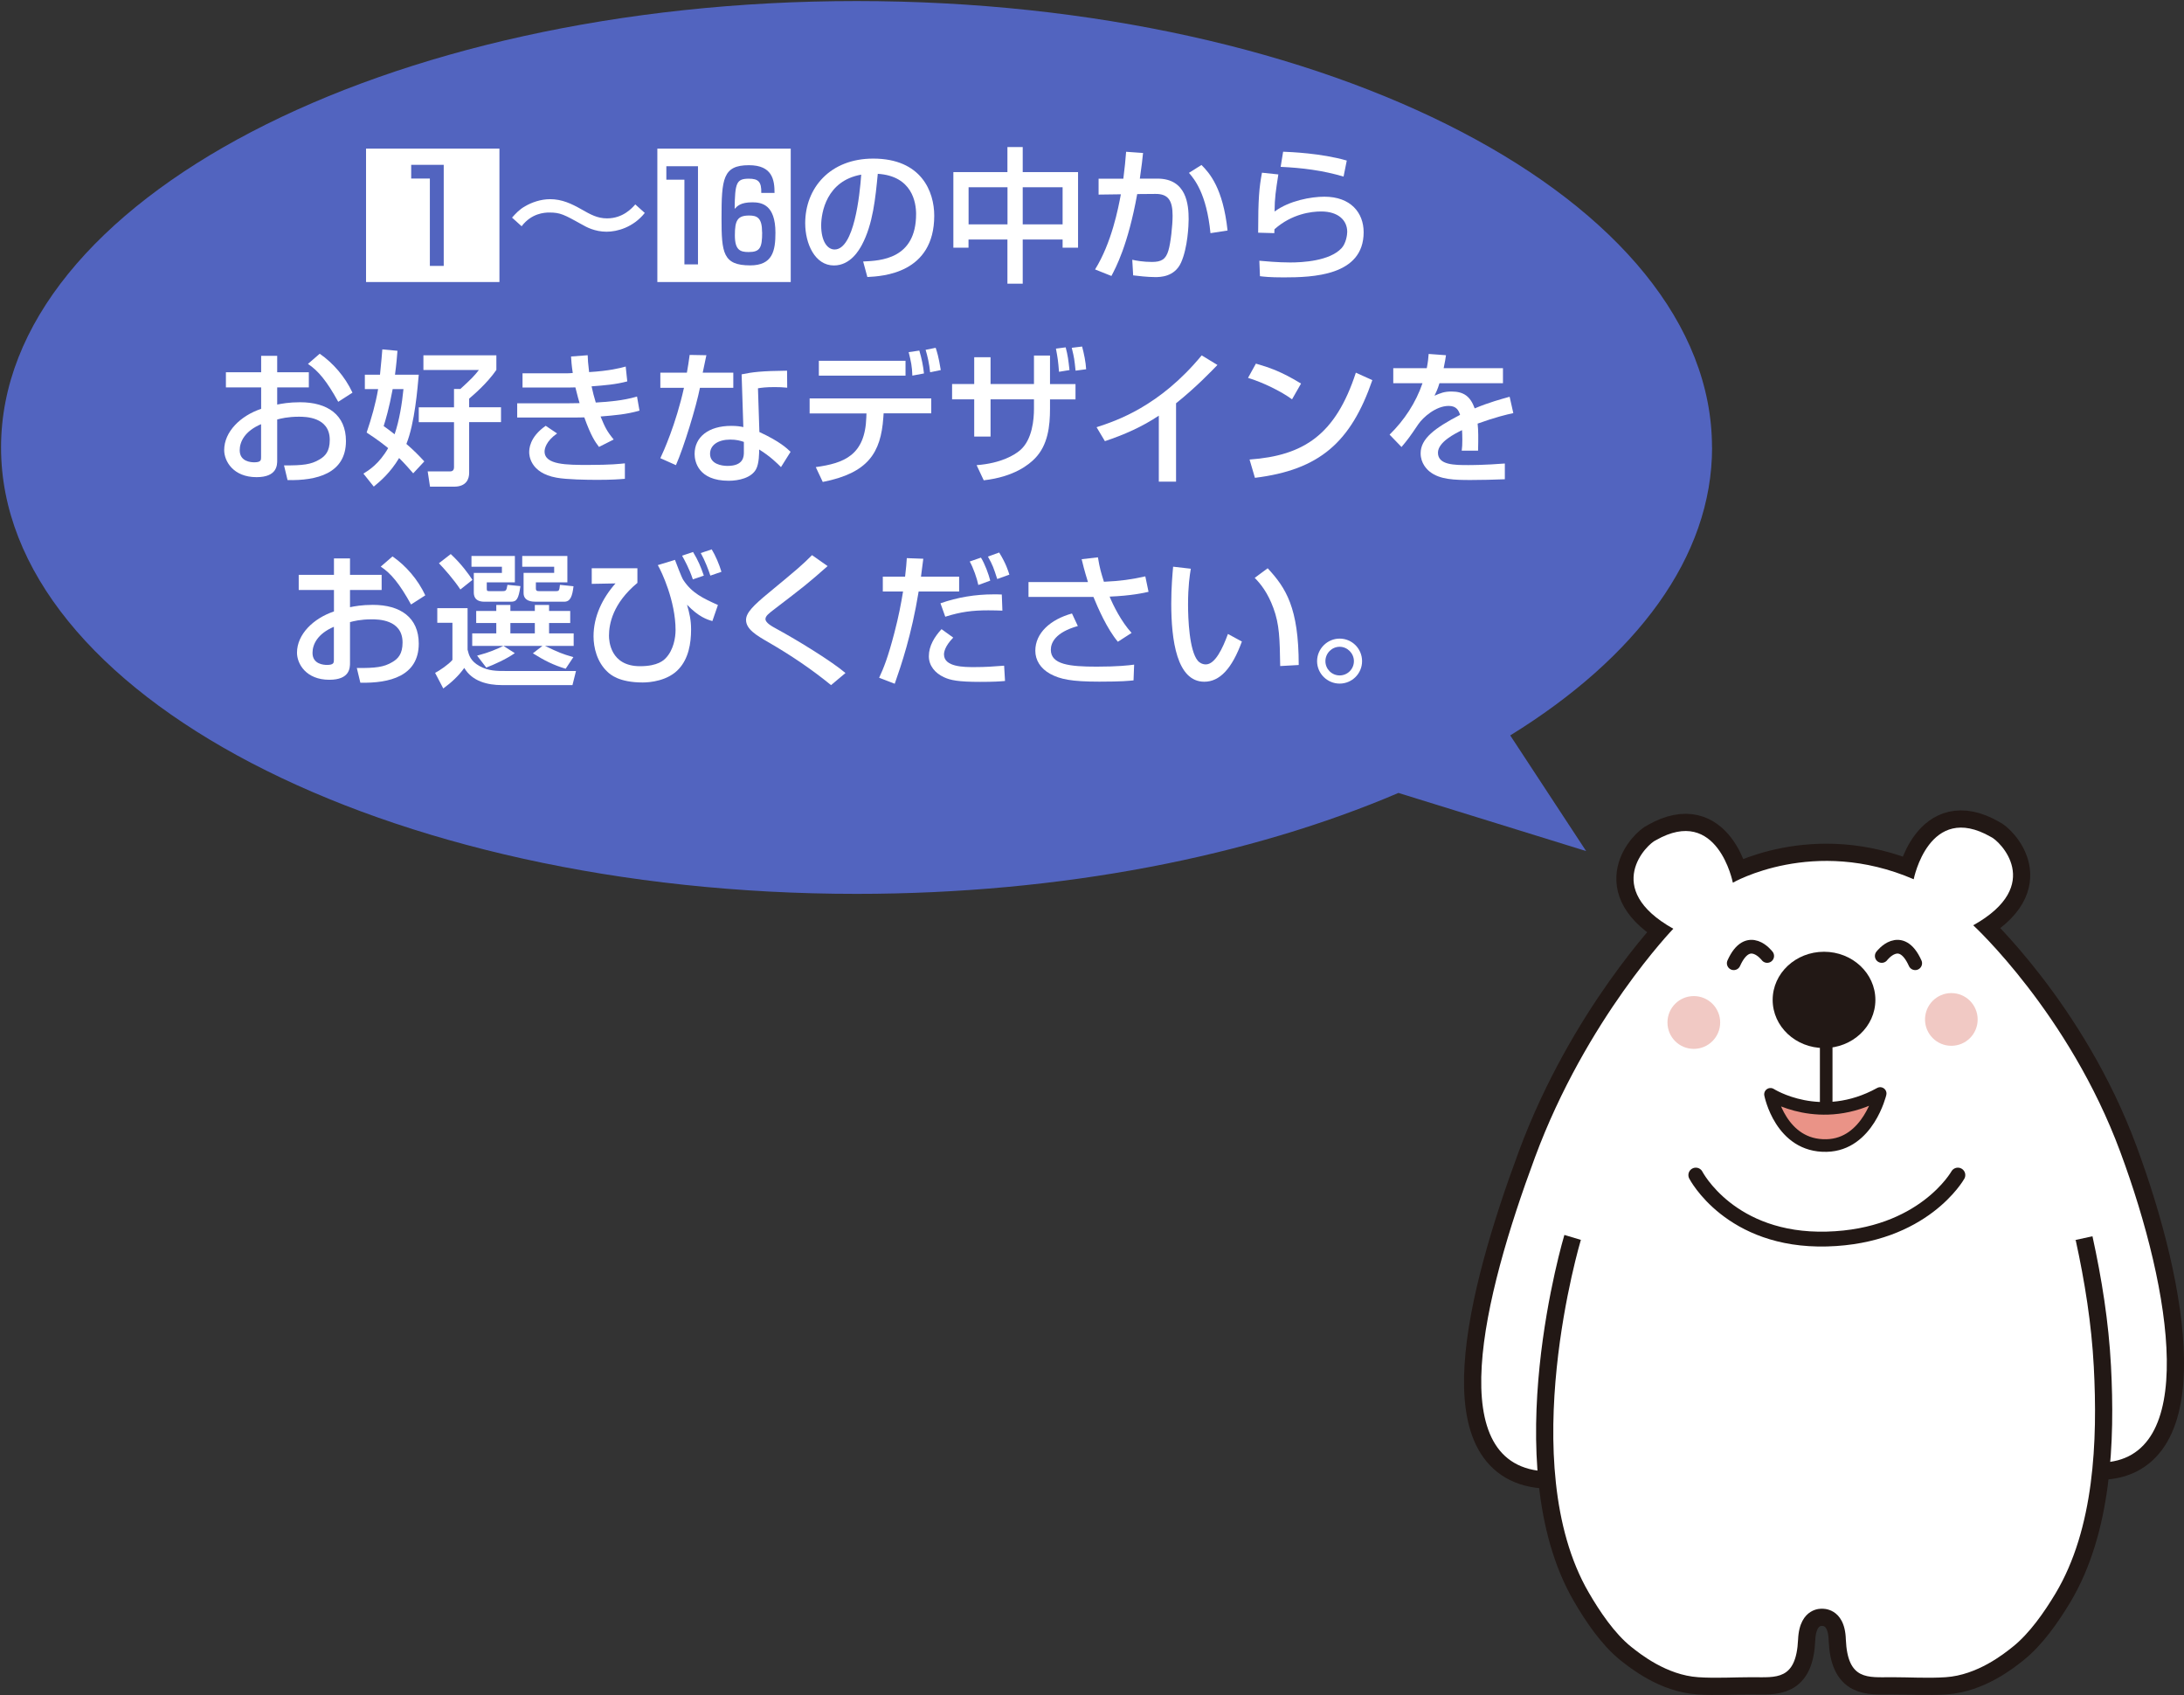 <?xml version="1.0" encoding="UTF-8"?>
<svg id="_レイヤー_2" data-name="レイヤー 2" xmlns="http://www.w3.org/2000/svg" viewBox="0 0 291.28 226.03">
  <rect x="0" y="0" width="291.28" height="226.03" fill="#333333" stroke="none"/>
  <defs>
    <style>
      .cls-1 {
        fill: #221815;
      }

      .cls-2, .cls-3, .cls-4, .cls-5 {
        stroke-linecap: round;
      }

      .cls-2, .cls-3, .cls-4, .cls-5, .cls-6 {
        stroke: #221815;
        stroke-linejoin: round;
      }

      .cls-2, .cls-3, .cls-4, .cls-6 {
        fill: none;
      }

      .cls-2, .cls-5 {
        stroke-width: 1.68px;
      }

      .cls-7 {
        fill: #f1c9c4;
      }

      .cls-3 {
        stroke-width: 1.83px;
      }

      .cls-4 {
        stroke-width: 1.98px;
      }

      .cls-5 {
        fill: #ea9387;
      }

      .cls-8 {
        fill: #fff;
      }

      .cls-6 {
        stroke-width: 4.59px;
      }

      .cls-9 {
        fill: #5264bf;
      }
    </style>
  </defs>
  <g id="_通常時" data-name="通常時">
    <path class="cls-9" d="M228.33,59.67C228.33,26.79,177.25.14,114.24.14S.14,26.79.14,59.67s51.08,59.53,114.1,59.53c27.43,0,52.59-5.05,72.27-13.46l25.03,7.75-10.12-15.42c16.79-10.37,26.92-23.76,26.92-38.4Z"/>
    <g>
      <path class="cls-8" d="M66.61,19.82v17.79h-17.79v-17.79h17.79ZM54.84,21.98v1.83h2.49v11.65h1.85v-13.48h-4.33Z"/>
      <path class="cls-8" d="M86,28.39c-1.53,1.92-3.67,2.51-5.09,2.51-1.59,0-2.74-.64-3.24-.93-2.45-1.36-2.93-1.63-4.41-1.63-.66,0-2.37.1-3.69,1.83l-1.28-1.15c.49-.54.97-1.09,1.77-1.53.84-.49,2.04-.93,3.32-.93,1.57,0,2.87.62,4.14,1.34,1.26.72,2.16,1.22,3.44,1.22,2.14,0,3.34-1.38,3.77-1.86l1.28,1.15Z"/>
      <path class="cls-8" d="M105.46,19.82v17.79h-17.79v-17.79h17.79ZM88.87,22.17v1.79h2.41v11.3h1.81v-13.09h-4.22ZM103.3,25.74c0-1.73-.27-3.71-3.42-3.71-3.48,0-3.65,1.83-3.65,7.09,0,4.6.19,6.27,3.83,6.27,2.99,0,3.36-1.96,3.36-4.35,0-3.79-1.88-4.06-3.09-4.06-1.55,0-2,.5-2.35.87.04-3.46.23-4.02,1.9-4.02,1.26,0,1.69.41,1.65,1.9h1.77ZM101.65,30.97c0,2.08-.29,2.64-1.81,2.64-1.13,0-1.83-.27-1.83-2.23s.33-2.64,1.9-2.64c1.07,0,1.73.31,1.73,2.23Z"/>
      <path class="cls-8" d="M115.13,34.87c2.31-.1,7.05-.31,7.05-6.33,0-1.53-.52-5.07-5.11-5.36-.31,3.22-.64,6.7-2.12,9.48-.33.6-1.48,2.74-3.73,2.74-2.54,0-3.83-2.91-3.83-5.63,0-4.68,3.3-8.62,9.07-8.62,6.45,0,8.14,4.43,8.14,7.61,0,7.71-6.9,8.08-8.92,8.18l-.56-2.06ZM109.52,30.06c0,2.1.82,3.21,1.79,3.21,2.6,0,3.36-7.26,3.55-9.98-4.64.82-5.34,5.07-5.34,6.78Z"/>
      <path class="cls-8" d="M136.4,19.61v3.34h7.38v10.08h-2.06v-1.09h-5.32v5.89h-2.04v-5.89h-5.19v1.09h-2.02v-10.08h7.21v-3.34h2.04ZM129.18,24.97v4.95h5.19v-4.95h-5.19ZM136.4,24.97v4.95h5.32v-4.95h-5.32Z"/>
      <path class="cls-8" d="M152.45,20.38c-.08.84-.17,1.61-.43,3.44h2.35c3.9,0,4.16,3.5,4.16,5.42,0,.76-.12,3.79-1.01,5.77-.87,1.94-2.82,1.94-3.46,1.94-1.07,0-2.31-.16-2.93-.23l-.12-2.08c.54.12,1.48.29,2.62.29,1.24,0,1.85-.33,2.2-1.52.31-1.01.56-3.38.56-4.64,0-2-.56-2.93-2.29-2.91l-2.43.02c-1.24,6.86-2.88,9.85-3.44,10.92l-2.18-.87c2.2-3.54,3.09-8.12,3.44-10.02l-2.97.04v-2.12h3.3c.19-1.46.29-2.54.37-3.59l2.25.16ZM161.44,31.09c-.52-5.3-2.16-7.21-2.87-8.04l1.67-1.05c1.07,1.07,2.87,3.07,3.48,8.74l-2.27.35Z"/>
      <path class="cls-8" d="M170.49,23.28c-.33,2.14-.49,3.09-.5,4.93,1.96-1.46,4.89-1.98,6.64-1.98,3.52,0,5.24,2.14,5.24,4.74,0,5.83-6.82,6.02-10.68,6.02-1.9,0-2.66-.1-3.15-.16l-.08-2.06c.68.06,2.47.23,4.12.23s5.24-.19,6.84-1.9c.6-.64.76-1.79.76-2.18,0-1.53-1.18-2.72-3.48-2.72-1.3,0-3.9.31-6.22,2.37-.02.21-.02.31-.02.52l-2.16-.06c0-4.56.14-6.02.51-8l2.18.23ZM179.19,23.55c-2.72-.82-5.56-1.17-8.39-1.3l.33-2.02c.95.04,5.05.19,8.49,1.18l-.43,2.14Z"/>
      <path class="cls-8" d="M34.83,47.45h2.14v2.19h4.22v2.02h-4.22v2.29c.6-.12,1.57-.31,3.05-.31,3.67,0,6.12,1.69,6.12,5.17,0,4.35-3.92,5.3-7.79,5.21l-.47-1.96c2.53.02,3.61-.12,4.72-.78.78-.45,1.38-1.09,1.38-2.62,0-3.09-3.3-3.09-4.12-3.09-1.5,0-2.43.25-2.89.37v5.42c0,.66,0,2.27-2.76,2.27-3.09,0-4.31-2.12-4.31-3.61,0-2.45,2.18-4.58,4.93-5.5v-2.86h-4.7v-2.02h4.7v-2.19ZM34.83,56.56c-2.19.93-2.86,2.35-2.86,3.48,0,1.53,1.52,1.61,1.94,1.61.91,0,.91-.31.91-.68v-4.41ZM42.64,47.17c1.79,1.24,3.38,3.07,4.37,5.19l-1.9,1.22c-1.52-2.76-2.68-4.16-4.04-5.05l1.57-1.36Z"/>
      <path class="cls-8" d="M50.68,49.97c.21-2.02.25-2.66.31-3.38l2.02.19c-.06.78-.14,1.77-.33,3.19h3.17c-.16,1.73-.52,6.43-1.65,9.23.93.8,1.63,1.5,2.39,2.33l-1.48,1.59c-.54-.62-1.15-1.32-1.88-2.04-1.18,1.98-2.53,3.11-3.38,3.81l-1.38-1.73c.72-.45,2.08-1.28,3.3-3.4-.51-.41-1.18-.97-2.87-2.08.64-1.9,1.2-3.83,1.53-5.79h-1.77v-1.92h2.02ZM52.37,51.89c-.47,2.56-.95,4.12-1.2,4.93.49.35.84.6,1.46,1.09.62-1.81.99-4.08,1.18-6.02h-1.44ZM66.2,47.37v1.96c-1.24,1.81-3.13,3.4-3.63,3.83v1.15h4.25v1.98h-4.25v6.78c0,.78-.35,1.83-2.02,1.83h-3.2l-.31-2.04h3.01c.35,0,.5-.23.5-.52v-6.04h-4.7v-1.98h4.7v-2.45h.85c1.5-1.38,1.79-1.67,2.47-2.53h-7.4v-1.96h9.73Z"/>
      <path class="cls-8" d="M78.38,47.37c.02.58.04,1.05.19,2.25,2.68-.16,4.18-.54,4.88-.74l.21,1.98c-1.55.41-2.95.52-4.76.66.12.6.37,1.57.56,2.16,1.57-.1,3.59-.23,5.5-.8l.33,1.88c-1.75.5-3.26.62-5.19.78.56,1.36.8,1.92,1.75,3.07l-1.96.99c-.52-.68-1.07-1.46-1.96-3.94-.78.02-1.44.02-2.23.02h-6.72v-1.9h6.88c.33,0,.6,0,1.44-.02-.1-.33-.27-.93-.56-2.1-.16,0-.84.02-.97.02h-6.08v-1.9h6.04c.06,0,.54-.02.66-.04-.16-1.05-.19-1.61-.23-2.2l2.23-.17ZM74.3,57.8c-1.5,1.05-1.67,2.06-1.67,2.41,0,1.79,2.97,1.79,5.85,1.79,3.05,0,4.14-.14,4.86-.21v2.06c-.7.06-1.73.14-3.63.14-1.48,0-4.12-.04-5.48-.29-3.61-.64-3.65-3.11-3.65-3.38,0-.39,0-2,2.2-3.54l1.53,1.03Z"/>
      <path class="cls-8" d="M94.21,47.37c-.06.27-.45,2.18-.49,2.33h4.08v2.02h-4.45c-.5,2.54-2.14,7.91-3.2,10.31l-2.08-.93c.41-.85,2.08-4.56,3.15-9.38h-3.15v-2.02h3.54c.16-.85.25-1.53.37-2.37l2.23.04ZM104.99,51.7c-.64-.06-1.05-.08-1.67-.08-1.2,0-1.73.08-2.23.16l.19,5.83c2.76,1.28,3.67,2.18,4.16,2.64l-1.28,2.04c-.45-.45-1.38-1.4-2.91-2.35,0,.41,0,1.88-.41,2.62-.62,1.17-2.31,1.55-3.65,1.55-4.1,0-4.55-2.62-4.55-3.57,0-2.27,1.86-3.75,4.89-3.75.78,0,1.22.08,1.61.16l-.23-7.03c1.48-.31,2.64-.45,6.06-.49l.02,2.27ZM99.21,58.93c-.47-.16-.99-.31-1.81-.31-1.61,0-2.7.72-2.7,1.9,0,1.36,1.53,1.61,2.33,1.61,2.18,0,2.18-1.3,2.18-1.85v-1.36Z"/>
      <path class="cls-8" d="M124.2,53.12v2h-6.35l-.04.56c-.33,4.7-2.02,7.4-8.08,8.59l-.93-1.98c3.77-.52,6.57-1.57,6.74-6.62l.02-.54h-7.58v-2h16.22ZM120.77,48.11v1.98h-11.56v-1.98h11.56ZM121.68,50.09c-.04-1.24-.17-1.85-.49-3.13l1.42-.21c.31,1.05.51,2,.62,3.05l-1.55.29ZM124.05,49.64c-.1-1.09-.37-2.25-.6-2.99l1.34-.27c.17.52.39,1.15.68,2.97l-1.42.29Z"/>
      <path class="cls-8" d="M137.9,47.41h2.14v3.81h3.4v2.04h-3.4v1.24c0,2.31-.27,4.86-2.02,6.64-.76.78-2.74,2.45-6.82,2.91l-.95-2.02c3.32-.25,5.11-1.4,5.79-1.98,1.67-1.42,1.86-4.22,1.86-5.52v-1.28h-5.79v4.97h-2.18v-4.97h-2.95v-2.04h2.95v-3.57h2.18v3.57h5.79v-3.81ZM141.24,49.58c-.12-1.46-.16-1.77-.41-3.09l1.3-.17c.29,1.11.35,1.61.51,3.03l-1.4.23ZM143.45,49.43c-.16-1.5-.17-1.67-.51-3.05l1.38-.17c.25.93.49,2.08.54,3.03l-1.42.19Z"/>
      <path class="cls-8" d="M156.86,64.23h-2.31v-8.8c-2.21,1.48-4.66,2.56-7.19,3.4l-1.11-1.86c2.62-.85,8.39-2.76,14.02-9.58l2.1,1.28c-.76.78-2.82,2.95-5.52,5.11v10.45Z"/>
      <path class="cls-8" d="M172.32,53.25c-1.46-1.07-3.87-2.25-5.87-2.86l1.05-1.9c1.71.49,3.4,1.05,6.02,2.66l-1.2,2.1ZM166.65,61.28c7.26-.52,11.48-3.32,14.18-11.58l2.2.99c-2.86,8.29-7.05,11.97-15.66,13.03l-.72-2.45Z"/>
      <path class="cls-8" d="M192.85,47.37c-.06.45-.12.82-.31,1.73h7.91v2h-8.47c-.23.8-.47,1.26-.66,1.67.76-.33,1.28-.56,2.25-.56,1.69,0,2.54.68,3.11,2.25,1.9-.8,3.61-1.26,4.66-1.55l.49,2.18c-.89.19-2.37.54-4.76,1.4.1.89.1,1.88.06,3.61h-2.18c.06-.5.08-.8.08-1.46,0-.54-.02-.93-.04-1.28-.87.43-3.21,1.57-3.21,3.01,0,1.65,2.2,1.65,4.06,1.65.25,0,2.21,0,4.86-.21v2.1c-1.46.06-3.09.1-4.55.1-2.12,0-4.12-.04-5.46-1.11-.37-.29-1.22-1.11-1.22-2.45,0-1.98,1.92-3.38,5.26-5.13-.19-.6-.49-1.19-1.52-1.19-1.73,0-3.44,1.55-4.04,2.43-1.2,1.77-1.34,1.96-2.25,3.05l-1.59-1.65c1.96-1.92,3.5-4.25,4.39-6.86h-3.9v-2h4.47c.17-.89.21-1.34.25-1.9l2.31.17Z"/>
      <path class="cls-8" d="M44.54,74.47h2.14v2.19h4.22v2.02h-4.22v2.29c.6-.12,1.57-.31,3.05-.31,3.67,0,6.12,1.69,6.12,5.17,0,4.35-3.92,5.3-7.79,5.21l-.47-1.96c2.53.02,3.61-.12,4.72-.78.78-.45,1.38-1.09,1.38-2.62,0-3.09-3.3-3.09-4.12-3.09-1.5,0-2.43.25-2.89.37v5.42c0,.66,0,2.27-2.76,2.27-3.09,0-4.31-2.12-4.31-3.61,0-2.45,2.18-4.58,4.93-5.5v-2.86h-4.7v-2.02h4.7v-2.19ZM44.54,83.58c-2.19.93-2.86,2.35-2.86,3.48,0,1.53,1.52,1.61,1.94,1.61.91,0,.91-.31.91-.68v-4.41ZM52.35,74.2c1.79,1.24,3.38,3.07,4.37,5.19l-1.9,1.22c-1.52-2.76-2.68-4.16-4.04-5.05l1.57-1.36Z"/>
      <path class="cls-8" d="M58.34,81.1h4.02v5.54c.18.72.37,1.5,1.59,2.18,1.2.66,2.25.66,3.57.66h9.3l-.47,1.88h-9.4c-1.92,0-3.98-.5-5.03-2.29-.78,1.09-1.71,1.94-2.8,2.74l-1.09-2.08c.6-.31,1.79-1.11,2.31-1.73v-4.95h-2.02v-1.94ZM60.12,73.89c1.42,1.32,2.41,2.7,2.89,3.44l-1.61,1.28c-.91-1.38-2.21-2.82-2.86-3.5l1.57-1.22ZM62.88,74.14h5.79v3.52h-3.75v.82c0,.33.06.35.41.35h1.65c.54,0,.56-.08.7-.84l1.73.17c-.25,1.77-.54,2.08-1.26,2.08h-3.54c-1.42,0-1.42-.95-1.42-1.28v-2.56h3.75v-.82h-4.06v-1.44ZM63.64,87.43c1.63-.43,2.62-.87,3.5-1.3h-4.16v-1.67h3.21v-1.38h-2.68v-1.61h2.68v-.8h1.88v.8h3.26v-.8h1.9v.8h2.82v1.61h-2.82v1.38h3.28v1.67h-3.83c1.86.89,2.23,1.05,3.79,1.5l-1.03,1.55c-1.65-.5-2.82-1.09-4.37-2.06l1.28-.99h-5.21l1.52.97c-1.18.82-2.78,1.53-3.81,1.92l-1.22-1.59ZM68.07,83.08v1.38h3.26v-1.38h-3.26ZM73.9,75.58h-4.25v-1.44h6.02v3.52h-4.2v.8c0,.35.17.37.49.37h2.16c.47,0,.47-.08.56-.84l1.81.19c-.16,1.32-.41,2.06-1.24,2.06h-3.77c-.39,0-1.65,0-1.65-1.15v-2.7h4.08v-.82Z"/>
      <path class="cls-8" d="M85.01,75.79v1.94c-3.3,2.74-3.79,5.5-3.79,7.05,0,.66.17,4.06,4.14,4.06,2.41,0,3.19-.82,3.46-1.11,1.01-1.07,1.28-2.7,1.28-3.71,0-3.85-1.86-7.81-2.37-8.66l2.29-.7c.17.43.87,2.33,1.11,2.68,1.17,1.77,2.62,2.43,4.62,3.34l-.74,2.14c-.68-.19-1.81-.54-3.38-2.18.33,1.17.54,2.04.54,3.3,0,1.9-.35,3.87-1.63,5.26-1.46,1.61-3.88,1.81-4.82,1.81-3.17,0-4.33-1.07-4.7-1.42-1.4-1.3-1.86-3.24-1.86-4.74,0-2.64,1.19-5.09,2.93-7.05l-3.17.06v-2.08h6.08ZM92.41,77.27c-.49-1.48-1.15-2.64-1.44-3.17l1.46-.49c.7,1.15,1.01,1.92,1.44,3.15l-1.46.5ZM94.74,76.76c-.21-.68-.76-2.1-1.28-3.01l1.46-.49c.5.82.99,1.96,1.3,2.99l-1.48.51Z"/>
      <path class="cls-8" d="M110.82,91.35c-2.62-2.14-5.42-4.02-8.35-5.71-1.57-.91-2.97-1.73-2.97-2.97,0-.95.97-1.92,2.99-3.59,3.92-3.24,4.45-3.69,5.81-5.05l2.08,1.46c-2.74,2.41-3.17,2.74-6.95,5.63-.95.72-1.34,1.03-1.34,1.44,0,.49.87.97,1.44,1.28,2.86,1.55,7.46,4.39,9.23,5.91l-1.92,1.61Z"/>
      <path class="cls-8" d="M123.14,74.51c-.08.64-.16,1.32-.31,2.39h5.09v1.98h-5.4c-.95,5.81-2.31,9.79-3.19,12.3l-2.08-.8c.6-1.28,1.17-2.68,2.04-6.02.56-2.14.89-3.88,1.15-5.48h-2.7v-1.98h2.97c.14-1.13.19-1.86.23-2.47l2.2.08ZM127.14,85.02c-1.13,1.15-1.24,1.96-1.24,2.25,0,1.69,2.7,1.69,4.04,1.69,1.57,0,2.51-.08,3.98-.19l.12,2.04c-.68.06-1.44.12-3.32.12-2.97,0-3.98-.23-4.82-.62-1.18-.54-2.02-1.53-2.02-2.8,0-1.38.76-2.6,1.69-3.61l1.57,1.13ZM133.68,81.43c-.56-.02-1.09-.04-1.86-.04-2.12,0-3.65.19-5.75.85l-.64-1.79c2.27-.8,4.66-1.19,7.07-1.19.43,0,.72,0,1.11.02l.08,2.14ZM130.48,78.01c-.17-.84-.68-2.33-1.15-3.13l1.5-.52c.52.83,1.03,2.23,1.24,3.07l-1.59.58ZM133,77.21c-.49-1.5-.58-1.81-1.24-2.99l1.5-.54c.93,1.5,1.2,2.45,1.36,2.95l-1.61.58Z"/>
      <path class="cls-8" d="M146.43,74.32c.25,1.52.43,2.08.8,3.26,2.25-.1,3.67-.31,5.52-.72l.43,2.06c-.68.16-2.33.52-5.19.64.45,1.11,1.55,3.34,2.93,4.84l-1.83,1.18c-1.44-1.71-2.66-4.51-3.26-5.98h-8.66v-1.98h7.93c-.51-1.65-.7-2.47-.84-3.05l2.18-.25ZM143.76,83.48c-3.03.85-3.61,2.25-3.61,3.17,0,1.96,2.47,2.25,6.12,2.25,2.76,0,4.29-.17,4.99-.27l-.08,2.1c-.62.06-1.5.17-4.55.17-3.79,0-5.24-.33-6.55-1.03-1.32-.72-2-1.85-2-3.09,0-2.37,2.02-4.18,4.89-4.97l.78,1.67Z"/>
      <path class="cls-8" d="M158.82,75.83c-.14.85-.37,2.31-.37,4.78,0,1.9.16,6.14,1.3,7.5.19.23.58.49,1.07.49,1.24,0,2.25-2.14,2.95-4.06l1.86,1.01c-1.32,3.61-2.95,5.36-5.01,5.36-3.67,0-4.41-5.54-4.41-10.43,0-2.18.17-4,.25-4.91l2.35.27ZM170.74,88.81c-.06-3.65-.1-5.54-.91-7.73-.74-2.02-1.69-3.22-2.49-4.02l1.73-1.28c2.43,2.62,4.14,5.26,4.14,12.9l-2.47.14Z"/>
      <path class="cls-8" d="M181.66,88.17c0,1.65-1.34,2.99-2.99,2.99s-3.01-1.34-3.01-2.99,1.36-3.01,3.01-3.01,2.99,1.34,2.99,3.01ZM176.77,88.17c0,1.05.85,1.9,1.9,1.9s1.9-.85,1.9-1.9-.87-1.92-1.9-1.92-1.9.85-1.9,1.92Z"/>
    </g>
    <g>
      <g>
        <path class="cls-6" d="M280.17,195.04c13.08-.23,9.56-22.71,2.61-41.44-6.85-18.48-19.61-30.21-19.61-30.21,9.59-5.37,3.49-11.32,2.33-11.8-8.23-4.71-10.27,5.66-10.27,5.66-13.36-5.76-24.12.46-24.12.46,0,0-2.03-10.37-10.26-5.67-1.16.48-7.27,6.44,2.32,11.81,0,0-11.6,12-18.45,30.48-6.95,18.73-12.55,41.5,1.68,41.89"/>
        <path class="cls-8" d="M280.17,195.04c13.08-.23,9.56-22.71,2.61-41.44-6.85-18.48-19.61-30.21-19.61-30.21,9.59-5.37,3.49-11.32,2.33-11.8-8.23-4.71-10.27,5.66-10.27,5.66-13.36-5.76-24.12.46-24.12.46,0,0-2.03-10.37-10.26-5.67-1.16.48-7.27,6.44,2.32,11.81,0,0-11.6,12-18.45,30.48-6.95,18.73-12.55,41.5,1.68,41.89"/>
      </g>
      <g>
        <path class="cls-6" d="M276.83,165.35c1.22,5.57,2.12,11.21,2.42,16.91.52,9.86.07,21.58-5.11,30.24-1.49,2.48-3.48,5.35-5.73,7.13-1.15.92-4.69,3.75-8.91,4.03-2.39.16-4.8,0-7.2,0-3.18,0-5.88.47-6.12-5.03-.12-4.33-3.19-4.1-3.19-4.1,0,0-2.99-.23-3.18,4.1-.25,5.5-2.94,5.03-6.12,5.03-2.4,0-4.81.16-7.2,0-4.22-.28-7.75-3.11-8.91-4.03-2.24-1.78-4.25-4.77-5.7-7.28-9.97-17.17-1.04-47.01-1.04-47.01"/>
        <path class="cls-8" d="M276.83,165.35c1.22,5.57,2.12,11.21,2.42,16.91.52,9.86.07,21.58-5.11,30.24-1.49,2.48-3.48,5.35-5.73,7.13-1.15.92-4.69,3.75-8.91,4.03-2.39.16-4.8,0-7.2,0-3.18,0-5.88.47-6.12-5.03-.12-4.33-3.19-4.1-3.19-4.1,0,0-2.99-.23-3.18,4.1-.25,5.5-2.94,5.03-6.12,5.03-2.4,0-4.81.16-7.2,0-4.22-.28-7.75-3.11-8.91-4.03-2.24-1.78-4.25-4.77-5.7-7.28-9.97-17.17-1.04-47.01-1.04-47.01"/>
      </g>
      <line class="cls-2" x1="243.56" y1="137.55" x2="243.56" y2="147.65"/>
      <path class="cls-5" d="M250.76,145.82s-1.61,6.81-7.14,6.94c-6.13.16-7.49-6.83-7.49-6.83,0,0,6.68,4.29,14.63-.11Z"/>
      <path class="cls-4" d="M261.12,156.7s-4.58,8.19-17.48,8.53c-12.9.34-17.47-8.53-17.47-8.53"/>
      <path class="cls-7" d="M229.42,136.35c0,1.94-1.57,3.52-3.52,3.52s-3.51-1.57-3.51-3.52,1.57-3.52,3.51-3.52,3.52,1.57,3.52,3.52Z"/>
      <path class="cls-7" d="M263.76,135.95c0,1.95-1.57,3.51-3.51,3.51s-3.51-1.57-3.51-3.51,1.57-3.52,3.51-3.52,3.51,1.57,3.51,3.52Z"/>
      <path class="cls-1" d="M250.12,133.34c0,3.55-3.07,6.42-6.85,6.42s-6.85-2.87-6.85-6.42,3.07-6.42,6.85-6.42,6.85,2.87,6.85,6.42Z"/>
      <path class="cls-3" d="M250.97,127.48s2.52-3.34,4.46.97"/>
      <path class="cls-3" d="M235.69,127.48s-2.52-3.34-4.46.97"/>
    </g>
  </g>
</svg>